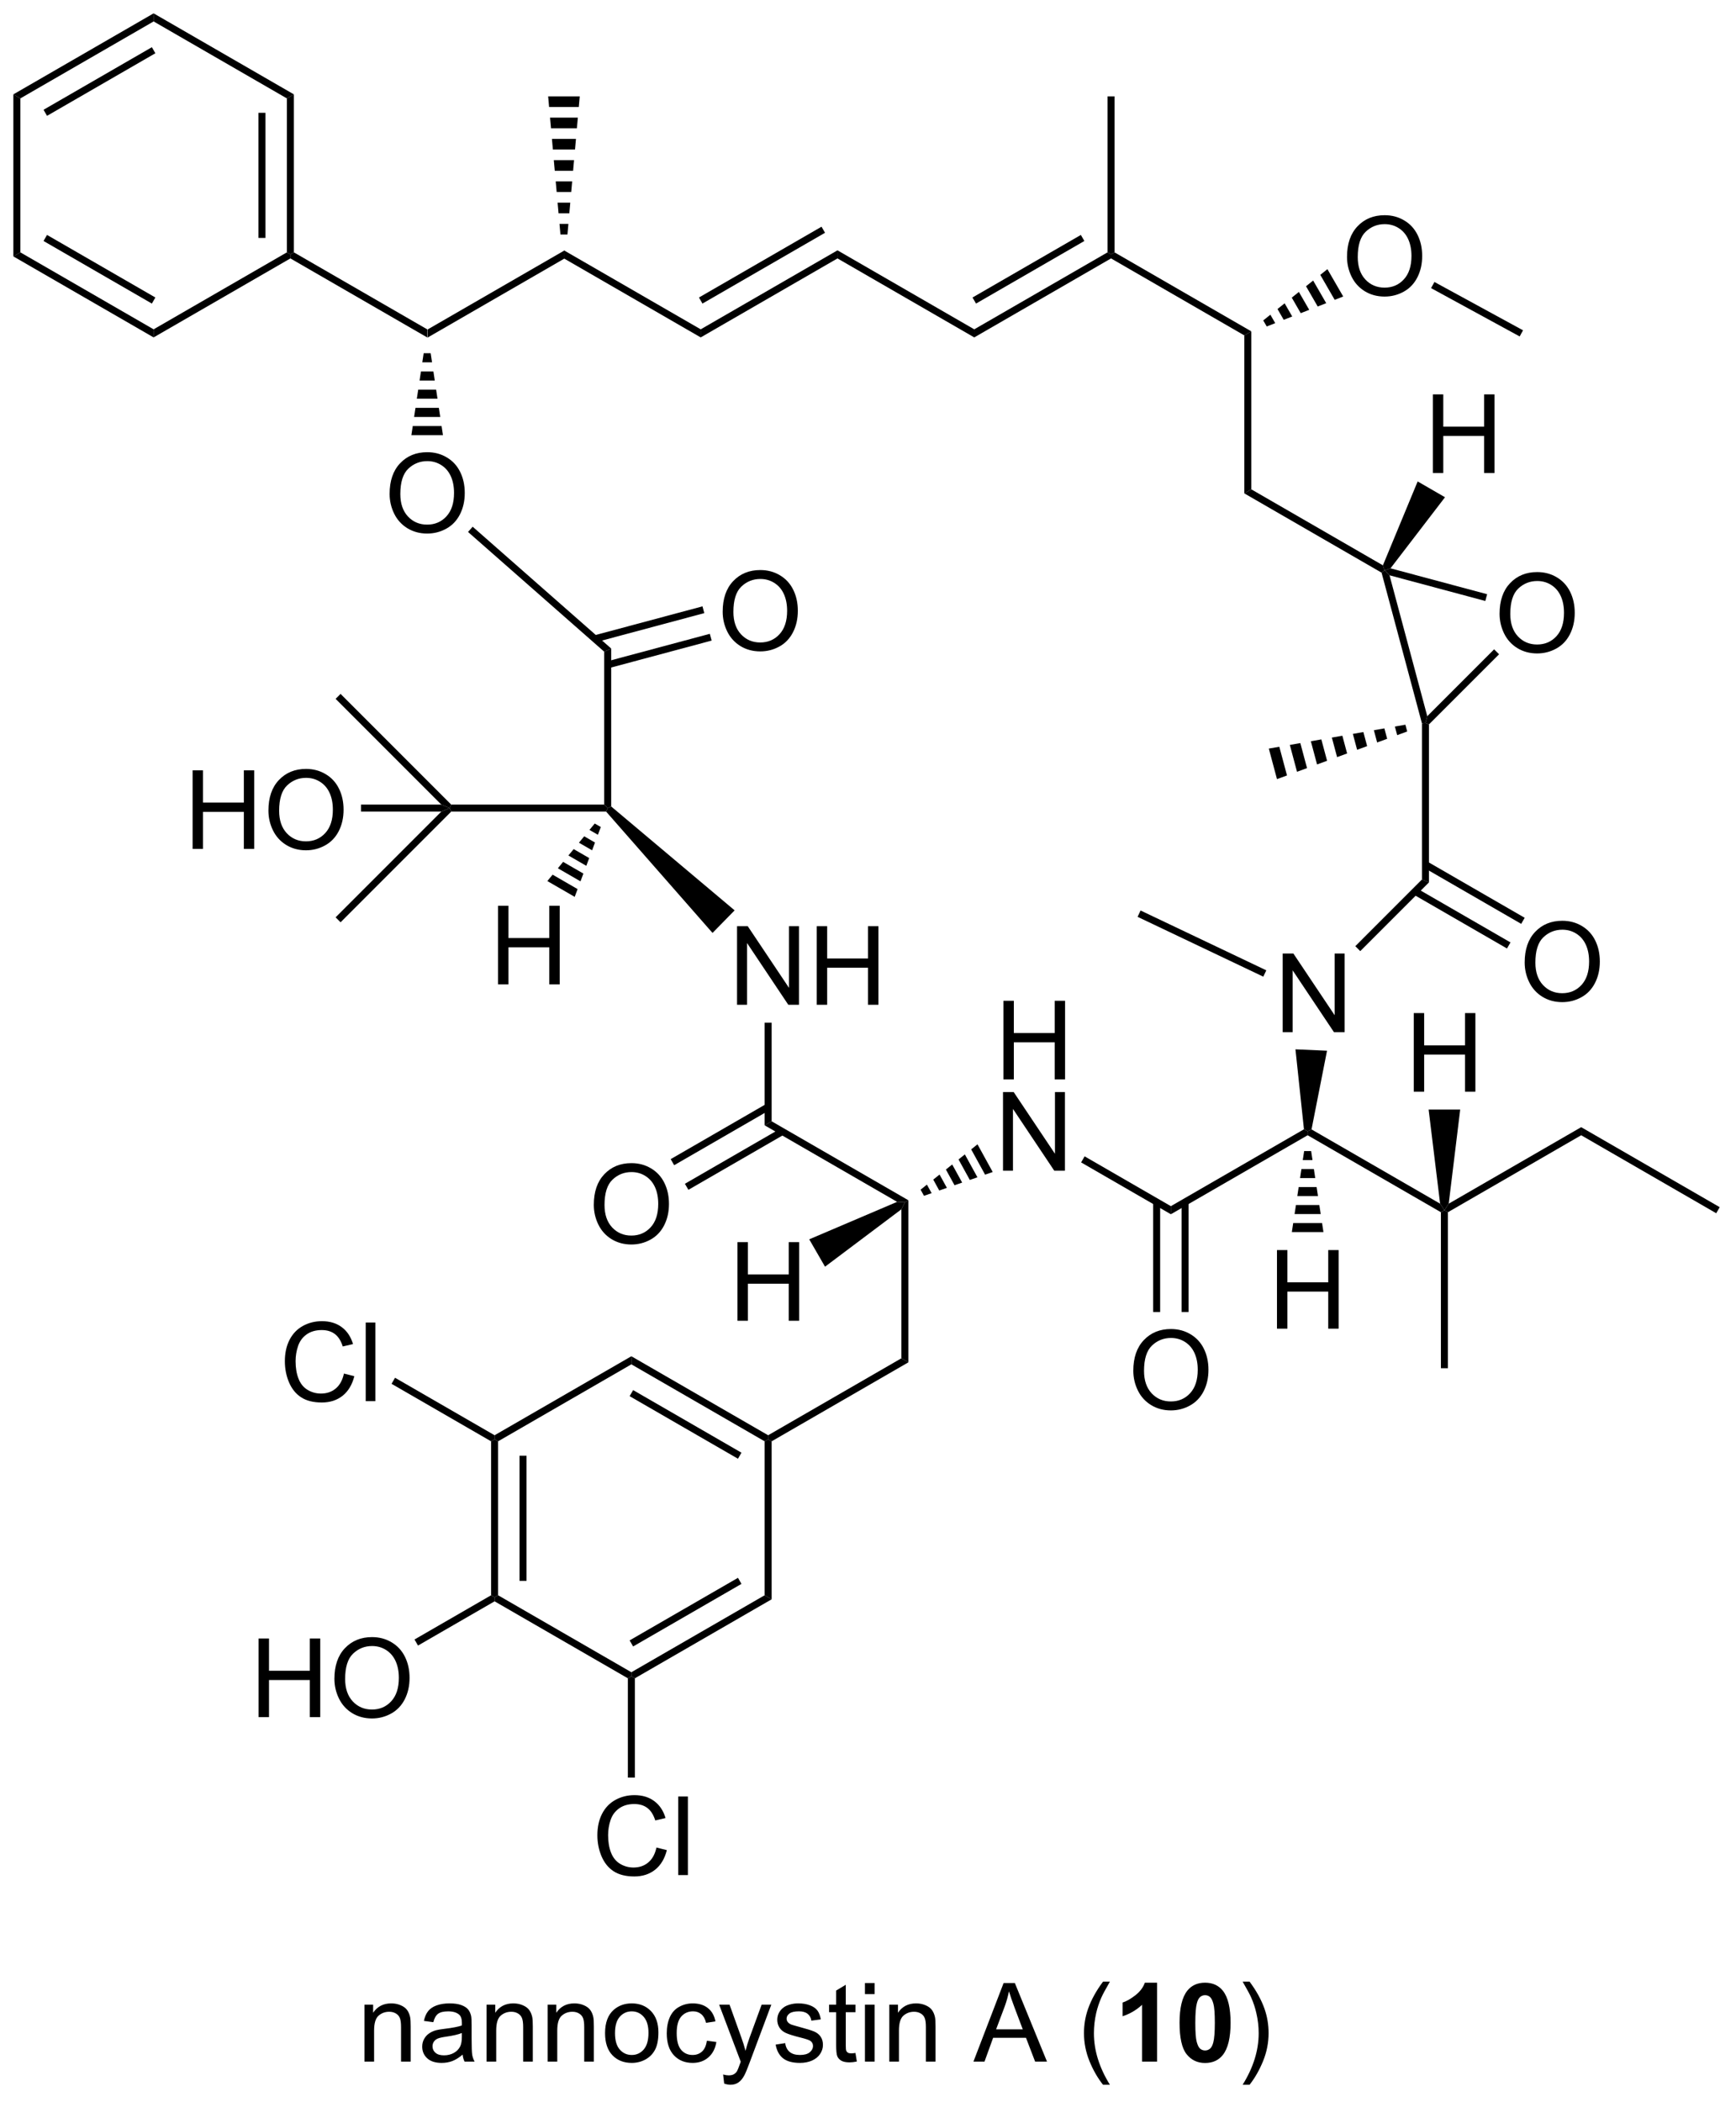 <?xml version="1.0" encoding="UTF-8"?>
<!DOCTYPE svg PUBLIC '-//W3C//DTD SVG 1.0//EN'
          'http://www.w3.org/TR/2001/REC-SVG-20010904/DTD/svg10.dtd'>
<svg stroke-dasharray="none" shape-rendering="auto" xmlns="http://www.w3.org/2000/svg" font-family="'Dialog'" text-rendering="auto" width="347" fill-opacity="1" color-interpolation="auto" color-rendering="auto" preserveAspectRatio="xMidYMid meet" font-size="12px" viewBox="0 0 347 420" fill="black" xmlns:xlink="http://www.w3.org/1999/xlink" stroke="black" image-rendering="auto" stroke-miterlimit="10" stroke-linecap="square" stroke-linejoin="miter" font-style="normal" stroke-width="1" height="420" stroke-dashoffset="0" font-weight="normal" stroke-opacity="1"
><!--Generated by the Batik Graphics2D SVG Generator--><defs id="genericDefs"
  /><g
  ><defs id="defs1"
    ><clipPath clipPathUnits="userSpaceOnUse" id="clipPath1"
      ><path d="M0.633 0.633 L130.533 0.633 L130.533 157.84 L0.633 157.84 L0.633 0.633 Z"
      /></clipPath
      ><clipPath clipPathUnits="userSpaceOnUse" id="clipPath2"
      ><path d="M17.617 15.315 L17.617 168.151 L143.906 168.151 L143.906 15.315 Z"
      /></clipPath
    ></defs
    ><g transform="scale(2.667,2.667) translate(-0.633,-0.633) matrix(1.029,0,0,1.029,-17.488,-15.12)"
    ><path d="M48.745 39.893 L48.745 39.304 L58.712 33.55 L58.712 34.139 Z" stroke="none" clip-path="url(#clipPath2)"
    /></g
    ><g transform="matrix(2.743,0,0,2.743,-48.323,-42.007)"
    ><path d="M58.712 34.139 L58.712 33.55 L68.678 39.304 L68.678 39.893 Z" stroke="none" clip-path="url(#clipPath2)"
    /></g
    ><g transform="matrix(2.743,0,0,2.743,-48.323,-42.007)"
    ><path d="M68.678 39.893 L68.678 39.304 L78.645 33.55 L78.645 34.139 ZM68.806 37.428 L77.737 32.271 L77.482 31.829 L68.551 36.986 Z" stroke="none" clip-path="url(#clipPath2)"
    /></g
    ><g transform="matrix(2.743,0,0,2.743,-48.323,-42.007)"
    ><path d="M78.645 34.139 L78.645 33.55 L88.612 39.304 L88.612 39.893 Z" stroke="none" clip-path="url(#clipPath2)"
    /></g
    ><g transform="matrix(2.743,0,0,2.743,-48.323,-42.007)"
    ><path d="M88.612 39.893 L88.612 39.304 L98.324 33.697 L98.579 33.844 L98.579 34.139 ZM88.74 37.428 L96.635 32.869 L96.38 32.428 L88.485 36.986 Z" stroke="none" clip-path="url(#clipPath2)"
    /></g
    ><g transform="matrix(2.743,0,0,2.743,-48.323,-42.007)"
    ><path d="M98.579 34.139 L98.579 33.844 L98.834 33.697 L108.801 39.452 L108.291 39.746 Z" stroke="none" clip-path="url(#clipPath2)"
    /></g
    ><g transform="matrix(2.743,0,0,2.743,-48.323,-42.007)"
    ><path d="M58.457 32.399 L58.388 31.625 L59.036 31.625 L58.967 32.399 ZM58.319 30.851 L58.25 30.076 L59.174 30.076 L59.105 30.851 ZM58.181 29.302 L58.112 28.528 L59.311 28.528 L59.242 29.302 ZM58.043 27.754 L57.974 26.98 L59.449 26.98 L59.38 27.754 ZM57.905 26.206 L57.837 25.432 L59.587 25.432 L59.518 26.206 ZM57.768 24.658 L57.699 23.884 L59.725 23.884 L59.656 24.658 ZM57.63 23.11 L57.561 22.336 L59.863 22.336 L59.794 23.11 Z" stroke="none" clip-path="url(#clipPath2)"
    /></g
    ><g transform="matrix(2.743,0,0,2.743,-48.323,-42.007)"
    ><path d="M98.834 33.697 L98.579 33.844 L98.324 33.697 L98.324 22.336 L98.834 22.336 Z" stroke="none" clip-path="url(#clipPath2)"
    /></g
    ><g transform="matrix(2.743,0,0,2.743,-48.323,-42.007)"
    ><path d="M48.745 39.304 L48.745 39.893 L38.778 34.139 L38.778 33.844 L39.033 33.697 Z" stroke="none" clip-path="url(#clipPath2)"
    /></g
    ><g transform="matrix(2.743,0,0,2.743,-48.323,-42.007)"
    ><path d="M39.033 33.697 L38.778 33.844 L38.523 33.697 L38.523 22.483 L39.033 22.189 ZM36.962 32.648 L36.962 23.532 L36.452 23.532 L36.452 32.648 Z" stroke="none" clip-path="url(#clipPath2)"
    /></g
    ><g transform="matrix(2.743,0,0,2.743,-48.323,-42.007)"
    ><path d="M39.033 22.189 L38.523 22.483 L28.811 16.876 L28.811 16.287 Z" stroke="none" clip-path="url(#clipPath2)"
    /></g
    ><g transform="matrix(2.743,0,0,2.743,-48.323,-42.007)"
    ><path d="M28.811 16.287 L28.811 16.876 L19.1 22.483 L18.59 22.189 ZM28.684 18.753 L20.789 23.311 L21.044 23.753 L28.939 19.194 Z" stroke="none" clip-path="url(#clipPath2)"
    /></g
    ><g transform="matrix(2.743,0,0,2.743,-48.323,-42.007)"
    ><path d="M18.59 22.189 L19.1 22.483 L19.1 33.697 L18.59 33.992 Z" stroke="none" clip-path="url(#clipPath2)"
    /></g
    ><g transform="matrix(2.743,0,0,2.743,-48.323,-42.007)"
    ><path d="M18.59 33.992 L19.1 33.697 L28.811 39.304 L28.811 39.893 ZM20.789 32.869 L28.684 37.428 L28.939 36.986 L21.044 32.428 Z" stroke="none" clip-path="url(#clipPath2)"
    /></g
    ><g transform="matrix(2.743,0,0,2.743,-48.323,-42.007)"
    ><path d="M28.811 39.893 L28.811 39.304 L38.523 33.697 L38.778 33.844 L38.778 34.139 Z" stroke="none" clip-path="url(#clipPath2)"
    /></g
    ><g transform="matrix(2.743,0,0,2.743,-48.323,-42.007)"
    ><path d="M108.291 39.746 L108.801 39.452 L108.801 50.96 L108.291 51.255 Z" stroke="none" clip-path="url(#clipPath2)"
    /></g
    ><g transform="matrix(2.743,0,0,2.743,-48.323,-42.007)"
    ><path d="M115.775 34.03 Q115.775 32.603 116.541 31.799 Q117.307 30.991 118.518 30.991 Q119.309 30.991 119.945 31.372 Q120.583 31.749 120.916 32.426 Q121.252 33.103 121.252 33.963 Q121.252 34.835 120.9 35.523 Q120.549 36.21 119.903 36.564 Q119.26 36.918 118.513 36.918 Q117.705 36.918 117.067 36.528 Q116.432 36.135 116.104 35.46 Q115.775 34.783 115.775 34.03 ZM116.557 34.041 Q116.557 35.077 117.112 35.674 Q117.669 36.267 118.51 36.267 Q119.364 36.267 119.916 35.666 Q120.471 35.064 120.471 33.96 Q120.471 33.26 120.234 32.739 Q119.997 32.218 119.541 31.931 Q119.088 31.642 118.52 31.642 Q117.716 31.642 117.135 32.197 Q116.557 32.749 116.557 34.041 Z" stroke="none" clip-path="url(#clipPath2)"
    /></g
    ><g transform="matrix(2.743,0,0,2.743,-48.323,-42.007)"
    ><path d="M109.67 38.655 L110.19 38.24 L110.544 38.854 L109.925 39.097 ZM110.709 37.825 L111.229 37.41 L111.783 38.369 L111.163 38.612 ZM111.749 36.995 L112.268 36.58 L113.021 37.884 L112.402 38.127 ZM112.788 36.166 L113.307 35.751 L114.259 37.399 L113.64 37.642 ZM113.827 35.336 L114.347 34.921 L115.498 36.914 L114.878 37.157 Z" stroke="none" clip-path="url(#clipPath2)"
    /></g
    ><g transform="matrix(2.743,0,0,2.743,-48.323,-42.007)"
    ><path d="M121.901 36.303 L122.145 35.855 L128.601 39.375 L128.357 39.823 Z" stroke="none" clip-path="url(#clipPath2)"
    /></g
    ><g transform="matrix(2.743,0,0,2.743,-48.323,-42.007)"
    ><path d="M108.291 51.255 L108.801 50.96 L118.39 56.496 L118.513 56.862 L118.293 57.03 Z" stroke="none" clip-path="url(#clipPath2)"
    /></g
    ><g transform="matrix(2.743,0,0,2.743,-48.323,-42.007)"
    ><path d="M126.892 60.026 Q126.892 58.599 127.658 57.795 Q128.423 56.987 129.634 56.987 Q130.426 56.987 131.061 57.367 Q131.699 57.745 132.033 58.422 Q132.369 59.099 132.369 59.959 Q132.369 60.831 132.017 61.519 Q131.666 62.206 131.02 62.56 Q130.376 62.914 129.629 62.914 Q128.822 62.914 128.184 62.524 Q127.548 62.13 127.22 61.456 Q126.892 60.779 126.892 60.026 ZM127.673 60.037 Q127.673 61.073 128.228 61.67 Q128.785 62.263 129.626 62.263 Q130.481 62.263 131.033 61.662 Q131.587 61.06 131.587 59.956 Q131.587 59.255 131.35 58.735 Q131.113 58.214 130.658 57.927 Q130.204 57.638 129.637 57.638 Q128.832 57.638 128.251 58.193 Q127.673 58.745 127.673 60.037 Z" stroke="none" clip-path="url(#clipPath2)"
    /></g
    ><g transform="matrix(2.743,0,0,2.743,-48.323,-42.007)"
    ><path d="M118.293 57.03 L118.513 56.862 L118.873 57.222 L121.623 67.485 L121.491 67.978 L121.236 68.012 Z" stroke="none" clip-path="url(#clipPath2)"
    /></g
    ><g transform="matrix(2.743,0,0,2.743,-48.323,-42.007)"
    ><path d="M121.746 68.084 L121.491 67.978 L121.623 67.485 L126.495 62.614 L126.856 62.975 Z" stroke="none" clip-path="url(#clipPath2)"
    /></g
    ><g transform="matrix(2.743,0,0,2.743,-48.323,-42.007)"
    ><path d="M125.985 58.6 L125.853 59.093 L118.873 57.222 L118.513 56.862 L118.945 56.714 Z" stroke="none" clip-path="url(#clipPath2)"
    /></g
    ><g transform="matrix(2.743,0,0,2.743,-48.323,-42.007)"
    ><path d="M122.032 49.77 L122.032 44.043 L122.79 44.043 L122.79 46.395 L125.767 46.395 L125.767 44.043 L126.525 44.043 L126.525 49.77 L125.767 49.77 L125.767 47.069 L122.79 47.069 L122.79 49.77 L122.032 49.77 Z" stroke="none" clip-path="url(#clipPath2)"
    /></g
    ><g transform="matrix(2.743,0,0,2.743,-48.323,-42.007)"
    ><path d="M118.945 56.714 L118.513 56.862 L118.39 56.496 L120.923 50.385 L122.916 51.536 Z" stroke="none" clip-path="url(#clipPath2)"
    /></g
    ><g transform="matrix(2.743,0,0,2.743,-48.323,-42.007)"
    ><path d="M121.236 68.012 L121.491 67.978 L121.746 68.084 L121.746 79.593 L121.236 79.381 Z" stroke="none" clip-path="url(#clipPath2)"
    /></g
    ><g transform="matrix(2.743,0,0,2.743,-48.323,-42.007)"
    ><path d="M111.088 90.5 L111.088 84.773 L111.866 84.773 L114.874 89.268 L114.874 84.773 L115.601 84.773 L115.601 90.5 L114.822 90.5 L111.814 86 L111.814 90.5 L111.088 90.5 Z" stroke="none" clip-path="url(#clipPath2)"
    /></g
    ><g transform="matrix(2.743,0,0,2.743,-48.323,-42.007)"
    ><path d="M121.236 79.381 L121.746 79.593 L116.74 84.599 L116.38 84.238 Z" stroke="none" clip-path="url(#clipPath2)"
    /></g
    ><g transform="matrix(2.743,0,0,2.743,-48.323,-42.007)"
    ><path d="M109.893 85.998 L109.674 86.459 L100.513 82.101 L100.732 81.64 Z" stroke="none" clip-path="url(#clipPath2)"
    /></g
    ><g transform="matrix(2.743,0,0,2.743,-48.323,-42.007)"
    ><path d="M128.721 85.427 Q128.721 84 129.487 83.195 Q130.252 82.388 131.463 82.388 Q132.255 82.388 132.89 82.768 Q133.528 83.146 133.862 83.823 Q134.198 84.5 134.198 85.359 Q134.198 86.232 133.846 86.919 Q133.494 87.607 132.849 87.961 Q132.205 88.315 131.458 88.315 Q130.651 88.315 130.013 87.925 Q129.377 87.531 129.049 86.857 Q128.721 86.18 128.721 85.427 ZM129.502 85.438 Q129.502 86.474 130.057 87.07 Q130.614 87.664 131.455 87.664 Q132.31 87.664 132.862 87.063 Q133.416 86.461 133.416 85.357 Q133.416 84.656 133.179 84.136 Q132.942 83.615 132.487 83.328 Q132.034 83.039 131.466 83.039 Q130.661 83.039 130.08 83.594 Q129.502 84.146 129.502 85.438 Z" stroke="none" clip-path="url(#clipPath2)"
    /></g
    ><g transform="matrix(2.743,0,0,2.743,-48.323,-42.007)"
    ><path d="M120.605 80.466 L127.432 84.407 L127.687 83.965 L120.861 80.024 ZM121.364 78.512 L128.468 82.613 L128.723 82.171 L121.619 78.07 Z" stroke="none" clip-path="url(#clipPath2)"
    /></g
    ><g transform="matrix(2.743,0,0,2.743,-48.323,-42.007)"
    ><path d="M120.161 68.599 L119.431 68.866 L119.263 68.24 L120.029 68.106 ZM118.701 69.133 L117.971 69.4 L117.732 68.507 L118.498 68.374 ZM117.241 69.666 L116.511 69.933 L116.201 68.775 L116.967 68.641 ZM115.782 70.2 L115.052 70.467 L114.67 69.043 L115.436 68.909 ZM114.322 70.734 L113.592 71.001 L113.139 69.31 L113.904 69.176 ZM112.862 71.268 L112.132 71.535 L111.608 69.578 L112.373 69.444 ZM111.402 71.802 L110.672 72.069 L110.077 69.845 L110.842 69.712 Z" stroke="none" clip-path="url(#clipPath2)"
    /></g
    ><g transform="matrix(2.743,0,0,2.743,-48.323,-42.007)"
    ><path d="M113.189 97.586 L112.906 97.718 L112.637 97.578 L112.018 91.753 L114.318 91.855 Z" stroke="none" clip-path="url(#clipPath2)"
    /></g
    ><g transform="matrix(2.743,0,0,2.743,-48.323,-42.007)"
    ><path d="M112.906 98.012 L112.906 97.718 L113.189 97.586 L122.559 102.996 L122.873 103.472 L122.617 103.619 Z" stroke="none" clip-path="url(#clipPath2)"
    /></g
    ><g transform="matrix(2.743,0,0,2.743,-48.323,-42.007)"
    ><path d="M123.128 103.619 L122.873 103.472 L123.186 102.996 L132.839 97.423 L132.839 98.012 Z" stroke="none" clip-path="url(#clipPath2)"
    /></g
    ><g transform="matrix(2.743,0,0,2.743,-48.323,-42.007)"
    ><path d="M132.839 98.012 L132.839 97.423 L142.934 103.251 L142.679 103.693 Z" stroke="none" clip-path="url(#clipPath2)"
    /></g
    ><g transform="matrix(2.743,0,0,2.743,-48.323,-42.007)"
    ><path d="M120.638 94.838 L120.638 89.112 L121.396 89.112 L121.396 91.463 L124.373 91.463 L124.373 89.112 L125.13 89.112 L125.13 94.838 L124.373 94.838 L124.373 92.138 L121.396 92.138 L121.396 94.838 L120.638 94.838 Z" stroke="none" clip-path="url(#clipPath2)"
    /></g
    ><g transform="matrix(2.743,0,0,2.743,-48.323,-42.007)"
    ><path d="M123.186 102.996 L122.873 103.472 L122.559 102.996 L121.722 96.142 L124.023 96.142 Z" stroke="none" clip-path="url(#clipPath2)"
    /></g
    ><g transform="matrix(2.743,0,0,2.743,-48.323,-42.007)"
    ><path d="M122.617 103.619 L122.873 103.472 L123.128 103.619 L123.128 114.981 L122.617 114.981 Z" stroke="none" clip-path="url(#clipPath2)"
    /></g
    ><g transform="matrix(2.743,0,0,2.743,-48.323,-42.007)"
    ><path d="M110.671 112.101 L110.671 106.375 L111.429 106.375 L111.429 108.726 L114.406 108.726 L114.406 106.375 L115.163 106.375 L115.163 112.101 L114.406 112.101 L114.406 109.401 L111.429 109.401 L111.429 112.101 L110.671 112.101 Z" stroke="none" clip-path="url(#clipPath2)"
    /></g
    ><g transform="matrix(2.743,0,0,2.743,-48.323,-42.007)"
    ><path d="M113.161 99.163 L113.26 99.819 L112.551 99.819 L112.651 99.163 ZM113.36 100.474 L113.459 101.13 L112.352 101.13 L112.452 100.474 ZM113.559 101.785 L113.659 102.441 L112.153 102.441 L112.252 101.785 ZM113.758 103.096 L113.858 103.752 L111.954 103.752 L112.053 103.096 ZM113.957 104.407 L114.057 105.063 L111.755 105.063 L111.854 104.407 Z" stroke="none" clip-path="url(#clipPath2)"
    /></g
    ><g transform="matrix(2.743,0,0,2.743,-48.323,-42.007)"
    ><path d="M112.637 97.578 L112.906 97.718 L112.906 98.012 L102.939 103.766 L102.939 103.177 Z" stroke="none" clip-path="url(#clipPath2)"
    /></g
    ><g transform="matrix(2.743,0,0,2.743,-48.323,-42.007)"
    ><path d="M90.738 93.942 L90.738 88.216 L91.496 88.216 L91.496 90.567 L94.472 90.567 L94.472 88.216 L95.23 88.216 L95.23 93.942 L94.472 93.942 L94.472 91.242 L91.496 91.242 L91.496 93.942 L90.738 93.942 Z" stroke="none" clip-path="url(#clipPath2)"
    /></g
    ><g transform="matrix(2.743,0,0,2.743,-48.323,-42.007)"
    ><path d="M90.707 100.593 L90.707 94.866 L91.485 94.866 L94.493 99.361 L94.493 94.866 L95.22 94.866 L95.22 100.593 L94.441 100.593 L91.433 96.093 L91.433 100.593 L90.707 100.593 Z" stroke="none" clip-path="url(#clipPath2)"
    /></g
    ><g transform="matrix(2.743,0,0,2.743,-48.323,-42.007)"
    ><path d="M102.939 103.177 L102.939 103.766 L96.398 99.99 L96.654 99.548 Z" stroke="none" clip-path="url(#clipPath2)"
    /></g
    ><g transform="matrix(2.743,0,0,2.743,-48.323,-42.007)"
    ><path d="M100.202 115.166 Q100.202 113.739 100.968 112.935 Q101.733 112.127 102.944 112.127 Q103.736 112.127 104.371 112.508 Q105.009 112.885 105.343 113.562 Q105.678 114.239 105.678 115.099 Q105.678 115.971 105.327 116.659 Q104.975 117.346 104.329 117.7 Q103.686 118.055 102.939 118.055 Q102.132 118.055 101.494 117.664 Q100.858 117.271 100.53 116.596 Q100.202 115.919 100.202 115.166 ZM100.983 115.177 Q100.983 116.213 101.538 116.81 Q102.095 117.403 102.936 117.403 Q103.79 117.403 104.343 116.802 Q104.897 116.2 104.897 115.096 Q104.897 114.396 104.66 113.875 Q104.423 113.354 103.968 113.067 Q103.514 112.778 102.947 112.778 Q102.142 112.778 101.561 113.333 Q100.983 113.885 100.983 115.177 Z" stroke="none" clip-path="url(#clipPath2)"
    /></g
    ><g transform="matrix(2.743,0,0,2.743,-48.323,-42.007)"
    ><path d="M101.648 102.874 L101.648 110.887 L102.158 110.887 L102.158 102.874 ZM103.72 102.874 L103.72 110.887 L104.23 110.887 L104.23 102.874 Z" stroke="none" clip-path="url(#clipPath2)"
    /></g
    ><g transform="matrix(2.743,0,0,2.743,-48.323,-42.007)"
    ><path d="M84.702 101.976 L85.163 101.609 L85.505 102.231 L84.948 102.423 ZM85.624 101.242 L86.084 100.875 L86.618 101.845 L86.061 102.038 ZM86.545 100.508 L87.005 100.141 L87.731 101.46 L87.174 101.653 ZM87.466 99.774 L87.927 99.407 L88.844 101.075 L88.288 101.267 ZM88.387 99.04 L88.848 98.673 L89.957 100.69 L89.401 100.882 Z" stroke="none" clip-path="url(#clipPath2)"
    /></g
    ><g transform="matrix(2.743,0,0,2.743,-48.323,-42.007)"
    ><path d="M83.303 103.405 L83.559 102.896 L83.814 102.749 L83.814 114.552 L83.303 114.258 Z" stroke="none" clip-path="url(#clipPath2)"
    /></g
    ><g transform="matrix(2.743,0,0,2.743,-48.323,-42.007)"
    ><path d="M83.303 114.258 L83.814 114.552 L73.847 120.307 L73.592 120.159 L73.592 119.865 Z" stroke="none" clip-path="url(#clipPath2)"
    /></g
    ><g transform="matrix(2.743,0,0,2.743,-48.323,-42.007)"
    ><path d="M73.592 119.865 L73.592 120.159 L73.337 120.307 L63.625 114.7 L63.625 114.111 ZM71.648 121.135 L63.753 116.576 L63.498 117.018 L71.393 121.576 Z" stroke="none" clip-path="url(#clipPath2)"
    /></g
    ><g transform="matrix(2.743,0,0,2.743,-48.323,-42.007)"
    ><path d="M63.625 114.111 L63.625 114.7 L53.913 120.307 L53.658 120.159 L53.658 119.865 Z" stroke="none" clip-path="url(#clipPath2)"
    /></g
    ><g transform="matrix(2.743,0,0,2.743,-48.323,-42.007)"
    ><path d="M53.403 120.307 L53.658 120.159 L53.913 120.307 L53.913 131.521 L53.658 131.668 L53.403 131.521 ZM55.475 121.355 L55.475 130.472 L55.985 130.472 L55.985 121.355 Z" stroke="none" clip-path="url(#clipPath2)"
    /></g
    ><g transform="matrix(2.743,0,0,2.743,-48.323,-42.007)"
    ><path d="M53.658 131.963 L53.658 131.668 L53.913 131.521 L63.625 137.128 L63.625 137.422 L63.37 137.57 Z" stroke="none" clip-path="url(#clipPath2)"
    /></g
    ><g transform="matrix(2.743,0,0,2.743,-48.323,-42.007)"
    ><path d="M63.88 137.57 L63.625 137.422 L63.625 137.128 L73.337 131.521 L73.847 131.815 ZM63.753 135.251 L71.648 130.693 L71.393 130.251 L63.498 134.809 Z" stroke="none" clip-path="url(#clipPath2)"
    /></g
    ><g transform="matrix(2.743,0,0,2.743,-48.323,-42.007)"
    ><path d="M73.847 131.815 L73.337 131.521 L73.337 120.307 L73.592 120.159 L73.847 120.307 Z" stroke="none" clip-path="url(#clipPath2)"
    /></g
    ><g transform="matrix(2.743,0,0,2.743,-48.323,-42.007)"
    ><path d="M42.68 115.372 L43.438 115.562 Q43.201 116.497 42.581 116.99 Q41.961 117.479 41.068 117.479 Q40.141 117.479 39.56 117.101 Q38.982 116.724 38.677 116.01 Q38.375 115.294 38.375 114.474 Q38.375 113.578 38.716 112.914 Q39.06 112.247 39.69 111.901 Q40.32 111.555 41.078 111.555 Q41.938 111.555 42.523 111.992 Q43.109 112.43 43.341 113.224 L42.594 113.398 Q42.396 112.773 42.016 112.49 Q41.638 112.203 41.062 112.203 Q40.404 112.203 39.958 112.521 Q39.516 112.836 39.336 113.37 Q39.156 113.903 39.156 114.469 Q39.156 115.2 39.37 115.745 Q39.583 116.289 40.031 116.56 Q40.482 116.828 41.005 116.828 Q41.641 116.828 42.081 116.461 Q42.523 116.094 42.68 115.372 ZM44.267 117.38 L44.267 111.653 L44.97 111.653 L44.97 117.38 L44.267 117.38 Z" stroke="none" clip-path="url(#clipPath2)"
    /></g
    ><g transform="matrix(2.743,0,0,2.743,-48.323,-42.007)"
    ><path d="M53.658 119.865 L53.658 120.159 L53.403 120.307 L46.149 116.118 L46.404 115.677 Z" stroke="none" clip-path="url(#clipPath2)"
    /></g
    ><g transform="matrix(2.743,0,0,2.743,-48.323,-42.007)"
    ><path d="M65.453 149.898 L66.211 150.088 Q65.974 151.023 65.354 151.515 Q64.734 152.005 63.841 152.005 Q62.914 152.005 62.333 151.627 Q61.755 151.25 61.451 150.536 Q61.148 149.82 61.148 149 Q61.148 148.104 61.49 147.44 Q61.833 146.773 62.464 146.427 Q63.094 146.081 63.852 146.081 Q64.711 146.081 65.297 146.518 Q65.883 146.956 66.115 147.75 L65.367 147.924 Q65.169 147.299 64.789 147.015 Q64.412 146.729 63.836 146.729 Q63.177 146.729 62.732 147.047 Q62.289 147.362 62.109 147.896 Q61.93 148.429 61.93 148.995 Q61.93 149.726 62.143 150.271 Q62.357 150.815 62.805 151.086 Q63.255 151.354 63.779 151.354 Q64.414 151.354 64.854 150.987 Q65.297 150.62 65.453 149.898 ZM67.04 151.906 L67.04 146.179 L67.744 146.179 L67.744 151.906 L67.04 151.906 Z" stroke="none" clip-path="url(#clipPath2)"
    /></g
    ><g transform="matrix(2.743,0,0,2.743,-48.323,-42.007)"
    ><path d="M63.37 137.57 L63.625 137.422 L63.88 137.57 L63.88 144.803 L63.37 144.803 Z" stroke="none" clip-path="url(#clipPath2)"
    /></g
    ><g transform="matrix(2.743,0,0,2.743,-48.323,-42.007)"
    ><path d="M83.814 102.749 L83.559 102.896 L82.991 102.863 L73.337 97.289 L73.847 96.995 Z" stroke="none" clip-path="url(#clipPath2)"
    /></g
    ><g transform="matrix(2.743,0,0,2.743,-48.323,-42.007)"
    ><path d="M71.358 111.526 L71.358 105.799 L72.115 105.799 L72.115 108.151 L75.092 108.151 L75.092 105.799 L75.85 105.799 L75.85 111.526 L75.092 111.526 L75.092 108.825 L72.115 108.825 L72.115 111.526 L71.358 111.526 Z" stroke="none" clip-path="url(#clipPath2)"
    /></g
    ><g transform="matrix(2.743,0,0,2.743,-48.323,-42.007)"
    ><path d="M82.991 102.863 L83.559 102.896 L83.303 103.405 L77.737 107.587 L76.586 105.593 Z" stroke="none" clip-path="url(#clipPath2)"
    /></g
    ><g transform="matrix(2.743,0,0,2.743,-48.323,-42.007)"
    ><path d="M71.326 88.508 L71.326 82.782 L72.105 82.782 L75.113 87.277 L75.113 82.782 L75.839 82.782 L75.839 88.508 L75.061 88.508 L72.053 84.008 L72.053 88.508 L71.326 88.508 ZM77.135 88.508 L77.135 82.782 L77.893 82.782 L77.893 85.133 L80.869 85.133 L80.869 82.782 L81.627 82.782 L81.627 88.508 L80.869 88.508 L80.869 85.808 L77.893 85.808 L77.893 88.508 L77.135 88.508 Z" stroke="none" clip-path="url(#clipPath2)"
    /></g
    ><g transform="matrix(2.743,0,0,2.743,-48.323,-42.007)"
    ><path d="M73.847 96.995 L73.337 97.289 L73.337 89.812 L73.847 89.812 Z" stroke="none" clip-path="url(#clipPath2)"
    /></g
    ><g transform="matrix(2.743,0,0,2.743,-48.323,-42.007)"
    ><path d="M60.888 103.082 Q60.888 101.655 61.654 100.851 Q62.419 100.043 63.63 100.043 Q64.422 100.043 65.057 100.424 Q65.695 100.801 66.029 101.478 Q66.365 102.155 66.365 103.015 Q66.365 103.887 66.013 104.575 Q65.662 105.262 65.016 105.616 Q64.373 105.97 63.625 105.97 Q62.818 105.97 62.18 105.58 Q61.544 105.186 61.216 104.512 Q60.888 103.835 60.888 103.082 ZM61.669 103.093 Q61.669 104.129 62.224 104.726 Q62.781 105.319 63.623 105.319 Q64.477 105.319 65.029 104.718 Q65.583 104.116 65.583 103.012 Q65.583 102.311 65.347 101.791 Q65.109 101.27 64.654 100.983 Q64.201 100.694 63.633 100.694 Q62.828 100.694 62.248 101.249 Q61.669 101.801 61.669 103.093 Z" stroke="none" clip-path="url(#clipPath2)"
    /></g
    ><g transform="matrix(2.743,0,0,2.743,-48.323,-42.007)"
    ><path d="M73.464 95.725 L66.49 99.752 L66.745 100.194 L73.719 96.167 ZM74.5 97.519 L67.526 101.546 L67.781 101.987 L74.755 97.961 Z" stroke="none" clip-path="url(#clipPath2)"
    /></g
    ><g transform="matrix(2.743,0,0,2.743,-48.323,-42.007)"
    ><path d="M46.008 51.293 Q46.008 49.866 46.773 49.062 Q47.539 48.254 48.75 48.254 Q49.542 48.254 50.177 48.635 Q50.815 49.012 51.148 49.689 Q51.484 50.366 51.484 51.226 Q51.484 52.098 51.133 52.785 Q50.781 53.473 50.136 53.827 Q49.492 54.181 48.745 54.181 Q47.938 54.181 47.3 53.791 Q46.664 53.398 46.336 52.723 Q46.008 52.046 46.008 51.293 ZM46.789 51.304 Q46.789 52.34 47.344 52.937 Q47.901 53.53 48.742 53.53 Q49.596 53.53 50.148 52.929 Q50.703 52.327 50.703 51.223 Q50.703 50.523 50.466 50.002 Q50.229 49.481 49.773 49.194 Q49.32 48.905 48.753 48.905 Q47.948 48.905 47.367 49.46 Q46.789 50.012 46.789 51.304 Z" stroke="none" clip-path="url(#clipPath2)"
    /></g
    ><g transform="matrix(2.743,0,0,2.743,-48.323,-42.007)"
    ><path d="M49 41.044 L49.1 41.708 L48.39 41.708 L48.49 41.044 ZM49.199 42.371 L49.299 43.034 L48.191 43.034 L48.291 42.371 ZM49.398 43.698 L49.498 44.361 L47.992 44.361 L48.092 43.698 ZM49.597 45.024 L49.697 45.688 L47.793 45.688 L47.893 45.024 ZM49.796 46.351 L49.896 47.014 L47.594 47.014 L47.694 46.351 Z" stroke="none" clip-path="url(#clipPath2)"
    /></g
    ><g transform="matrix(2.743,0,0,2.743,-48.323,-42.007)"
    ><path d="M61.785 74.435 L61.9 74.18 L62.155 74.062 L71.15 81.63 L69.539 83.274 Z" stroke="none" clip-path="url(#clipPath2)"
    /></g
    ><g transform="matrix(2.743,0,0,2.743,-48.323,-42.007)"
    ><path d="M53.911 87.021 L53.911 81.295 L54.669 81.295 L54.669 83.646 L57.645 83.646 L57.645 81.295 L58.403 81.295 L58.403 87.021 L57.645 87.021 L57.645 84.321 L54.669 84.321 L54.669 87.021 L53.911 87.021 Z" stroke="none" clip-path="url(#clipPath2)"
    /></g
    ><g transform="matrix(2.743,0,0,2.743,-48.323,-42.007)"
    ><path d="M61.398 75.559 L61.186 76.124 L60.572 75.77 L60.956 75.304 ZM60.975 76.689 L60.764 77.255 L59.804 76.701 L60.188 76.235 ZM60.552 77.82 L60.341 78.385 L59.037 77.632 L59.421 77.167 ZM60.129 78.95 L59.918 79.516 L58.269 78.564 L58.653 78.098 ZM59.706 80.081 L59.495 80.646 L57.502 79.495 L57.886 79.029 Z" stroke="none" clip-path="url(#clipPath2)"
    /></g
    ><g transform="matrix(2.743,0,0,2.743,-48.323,-42.007)"
    ><path d="M62.155 74.062 L61.9 74.18 L61.645 73.924 L61.645 62.786 L62.155 62.556 Z" stroke="none" clip-path="url(#clipPath2)"
    /></g
    ><g transform="matrix(2.743,0,0,2.743,-48.323,-42.007)"
    ><path d="M70.279 59.878 Q70.279 58.451 71.045 57.646 Q71.811 56.839 73.021 56.839 Q73.813 56.839 74.448 57.219 Q75.087 57.597 75.42 58.274 Q75.756 58.951 75.756 59.81 Q75.756 60.683 75.404 61.37 Q75.053 62.058 74.407 62.412 Q73.764 62.766 73.016 62.766 Q72.209 62.766 71.571 62.376 Q70.936 61.982 70.607 61.308 Q70.279 60.631 70.279 59.878 ZM71.061 59.889 Q71.061 60.925 71.615 61.521 Q72.172 62.115 73.014 62.115 Q73.868 62.115 74.42 61.514 Q74.975 60.912 74.975 59.808 Q74.975 59.107 74.737 58.587 Q74.501 58.066 74.045 57.779 Q73.592 57.49 73.024 57.49 Q72.219 57.49 71.639 58.045 Q71.061 58.597 71.061 59.889 Z" stroke="none" clip-path="url(#clipPath2)"
    /></g
    ><g transform="matrix(2.743,0,0,2.743,-48.323,-42.007)"
    ><path d="M61.966 63.99 L69.475 61.977 L69.343 61.485 L61.834 63.497 ZM61.031 62.096 L68.939 59.977 L68.807 59.484 L60.899 61.603 Z" stroke="none" clip-path="url(#clipPath2)"
    /></g
    ><g transform="matrix(2.743,0,0,2.743,-48.323,-42.007)"
    ><path d="M51.723 54.065 L52.06 53.682 L62.155 62.556 L61.645 62.786 Z" stroke="none" clip-path="url(#clipPath2)"
    /></g
    ><g transform="matrix(2.743,0,0,2.743,-48.323,-42.007)"
    ><path d="M61.645 73.924 L61.9 74.18 L61.785 74.435 L50.497 74.435 L50.391 74.18 L50.497 73.924 Z" stroke="none" clip-path="url(#clipPath2)"
    /></g
    ><g transform="matrix(2.743,0,0,2.743,-48.323,-42.007)"
    ><path d="M50.497 73.924 L50.391 74.18 L49.775 73.924 L42.073 66.222 L42.434 65.861 Z" stroke="none" clip-path="url(#clipPath2)"
    /></g
    ><g transform="matrix(2.743,0,0,2.743,-48.323,-42.007)"
    ><path d="M49.775 74.435 L50.391 74.18 L50.497 74.435 L42.434 82.498 L42.073 82.137 Z" stroke="none" clip-path="url(#clipPath2)"
    /></g
    ><g transform="matrix(2.743,0,0,2.743,-48.323,-42.007)"
    ><path d="M31.652 77.154 L31.652 71.428 L32.41 71.428 L32.41 73.779 L35.386 73.779 L35.386 71.428 L36.144 71.428 L36.144 77.154 L35.386 77.154 L35.386 74.454 L32.41 74.454 L32.41 77.154 L31.652 77.154 ZM37.177 74.365 Q37.177 72.938 37.942 72.134 Q38.708 71.326 39.919 71.326 Q40.71 71.326 41.346 71.707 Q41.984 72.084 42.317 72.761 Q42.653 73.438 42.653 74.298 Q42.653 75.17 42.302 75.858 Q41.95 76.545 41.304 76.899 Q40.661 77.254 39.913 77.254 Q39.106 77.254 38.468 76.863 Q37.833 76.47 37.505 75.795 Q37.177 75.118 37.177 74.365 ZM37.958 74.376 Q37.958 75.412 38.513 76.009 Q39.07 76.602 39.911 76.602 Q40.765 76.602 41.317 76.001 Q41.872 75.399 41.872 74.295 Q41.872 73.595 41.635 73.074 Q41.398 72.553 40.942 72.266 Q40.489 71.977 39.921 71.977 Q39.117 71.977 38.536 72.532 Q37.958 73.084 37.958 74.376 Z" stroke="none" clip-path="url(#clipPath2)"
    /></g
    ><g transform="matrix(2.743,0,0,2.743,-48.323,-42.007)"
    ><path d="M49.775 73.924 L50.391 74.18 L49.775 74.435 L43.922 74.435 L43.922 73.924 Z" stroke="none" clip-path="url(#clipPath2)"
    /></g
    ><g transform="matrix(2.743,0,0,2.743,-48.323,-42.007)"
    ><path d="M36.461 140.397 L36.461 134.671 L37.219 134.671 L37.219 137.022 L40.195 137.022 L40.195 134.671 L40.953 134.671 L40.953 140.397 L40.195 140.397 L40.195 137.697 L37.219 137.697 L37.219 140.397 L36.461 140.397 ZM41.986 137.608 Q41.986 136.181 42.751 135.377 Q43.517 134.569 44.728 134.569 Q45.52 134.569 46.155 134.95 Q46.793 135.327 47.126 136.004 Q47.462 136.681 47.462 137.541 Q47.462 138.413 47.111 139.101 Q46.759 139.788 46.113 140.142 Q45.47 140.496 44.723 140.496 Q43.916 140.496 43.277 140.106 Q42.642 139.713 42.314 139.038 Q41.986 138.361 41.986 137.608 ZM42.767 137.619 Q42.767 138.655 43.322 139.252 Q43.879 139.845 44.72 139.845 Q45.574 139.845 46.126 139.244 Q46.681 138.642 46.681 137.538 Q46.681 136.838 46.444 136.317 Q46.207 135.796 45.751 135.509 Q45.298 135.22 44.731 135.22 Q43.926 135.22 43.345 135.775 Q42.767 136.327 42.767 137.619 Z" stroke="none" clip-path="url(#clipPath2)"
    /></g
    ><g transform="matrix(2.743,0,0,2.743,-48.323,-42.007)"
    ><path d="M53.403 131.521 L53.658 131.668 L53.658 131.963 L48.077 135.185 L47.822 134.743 Z" stroke="none" clip-path="url(#clipPath2)"
    /></g
    ><g transform="matrix(2.743,0,0,2.743,-48.323,-42.007)"
    ><path d="M44.174 165.494 L44.174 161.345 L44.807 161.345 L44.807 161.934 Q45.263 161.251 46.128 161.251 Q46.503 161.251 46.815 161.387 Q47.13 161.52 47.286 161.738 Q47.443 161.957 47.505 162.259 Q47.544 162.455 47.544 162.942 L47.544 165.494 L46.841 165.494 L46.841 162.97 Q46.841 162.541 46.758 162.327 Q46.677 162.113 46.469 161.988 Q46.26 161.861 45.979 161.861 Q45.529 161.861 45.203 162.147 Q44.878 162.431 44.878 163.228 L44.878 165.494 L44.174 165.494 ZM51.329 164.981 Q50.939 165.314 50.577 165.452 Q50.217 165.587 49.803 165.587 Q49.118 165.587 48.751 165.254 Q48.384 164.918 48.384 164.4 Q48.384 164.095 48.522 163.843 Q48.663 163.59 48.887 163.439 Q49.111 163.285 49.392 163.207 Q49.6 163.153 50.017 163.103 Q50.868 163.001 51.272 162.861 Q51.275 162.715 51.275 162.676 Q51.275 162.246 51.077 162.072 Q50.806 161.832 50.275 161.832 Q49.78 161.832 49.543 162.007 Q49.306 162.181 49.194 162.621 L48.507 162.528 Q48.6 162.087 48.814 161.817 Q49.03 161.543 49.436 161.397 Q49.842 161.251 50.376 161.251 Q50.907 161.251 51.238 161.376 Q51.572 161.501 51.728 161.692 Q51.884 161.879 51.947 162.168 Q51.983 162.348 51.983 162.817 L51.983 163.754 Q51.983 164.736 52.027 164.996 Q52.072 165.254 52.204 165.494 L51.47 165.494 Q51.361 165.275 51.329 164.981 ZM51.272 163.41 Q50.889 163.567 50.124 163.676 Q49.689 163.738 49.509 163.817 Q49.329 163.895 49.23 164.046 Q49.134 164.197 49.134 164.379 Q49.134 164.66 49.348 164.848 Q49.561 165.035 49.97 165.035 Q50.376 165.035 50.691 164.858 Q51.009 164.681 51.157 164.371 Q51.272 164.134 51.272 163.668 L51.272 163.41 ZM53.073 165.494 L53.073 161.345 L53.706 161.345 L53.706 161.934 Q54.161 161.251 55.026 161.251 Q55.401 161.251 55.714 161.387 Q56.029 161.52 56.185 161.738 Q56.341 161.957 56.404 162.259 Q56.443 162.455 56.443 162.942 L56.443 165.494 L55.74 165.494 L55.74 162.97 Q55.74 162.541 55.656 162.327 Q55.575 162.113 55.367 161.988 Q55.159 161.861 54.878 161.861 Q54.427 161.861 54.102 162.147 Q53.776 162.431 53.776 163.228 L53.776 165.494 L53.073 165.494 ZM57.522 165.494 L57.522 161.345 L58.155 161.345 L58.155 161.934 Q58.611 161.251 59.475 161.251 Q59.85 161.251 60.163 161.387 Q60.478 161.52 60.634 161.738 Q60.79 161.957 60.853 162.259 Q60.892 162.455 60.892 162.942 L60.892 165.494 L60.189 165.494 L60.189 162.97 Q60.189 162.541 60.105 162.327 Q60.025 162.113 59.816 161.988 Q59.608 161.861 59.327 161.861 Q58.876 161.861 58.551 162.147 Q58.225 162.431 58.225 163.228 L58.225 165.494 L57.522 165.494 ZM61.708 163.418 Q61.708 162.267 62.349 161.712 Q62.885 161.251 63.654 161.251 Q64.51 161.251 65.052 161.811 Q65.596 162.371 65.596 163.361 Q65.596 164.16 65.354 164.621 Q65.115 165.08 64.656 165.335 Q64.198 165.587 63.654 165.587 Q62.784 165.587 62.245 165.03 Q61.708 164.47 61.708 163.418 ZM62.432 163.418 Q62.432 164.215 62.779 164.613 Q63.128 165.009 63.654 165.009 Q64.177 165.009 64.523 164.611 Q64.872 164.212 64.872 163.395 Q64.872 162.626 64.523 162.231 Q64.174 161.832 63.654 161.832 Q63.128 161.832 62.779 162.228 Q62.432 162.621 62.432 163.418 ZM69.126 163.973 L69.819 164.064 Q69.704 164.778 69.238 165.184 Q68.772 165.587 68.092 165.587 Q67.241 165.587 66.723 165.03 Q66.204 164.473 66.204 163.434 Q66.204 162.762 66.426 162.259 Q66.65 161.754 67.105 161.504 Q67.561 161.251 68.095 161.251 Q68.772 161.251 69.202 161.593 Q69.632 161.934 69.751 162.564 L69.069 162.668 Q68.97 162.251 68.723 162.041 Q68.475 161.83 68.124 161.83 Q67.592 161.83 67.259 162.21 Q66.928 162.59 66.928 163.416 Q66.928 164.251 67.249 164.632 Q67.569 165.009 68.085 165.009 Q68.499 165.009 68.775 164.757 Q69.053 164.501 69.126 163.973 ZM70.389 167.093 L70.311 166.431 Q70.54 166.494 70.712 166.494 Q70.947 166.494 71.087 166.416 Q71.228 166.337 71.319 166.197 Q71.384 166.093 71.532 165.673 Q71.553 165.616 71.595 165.501 L70.022 161.345 L70.78 161.345 L71.642 163.746 Q71.811 164.205 71.944 164.707 Q72.064 164.223 72.233 163.762 L73.118 161.345 L73.822 161.345 L72.243 165.564 Q71.991 166.249 71.85 166.507 Q71.663 166.853 71.421 167.014 Q71.178 167.179 70.842 167.179 Q70.639 167.179 70.389 167.093 ZM74.139 164.254 L74.835 164.145 Q74.892 164.564 75.16 164.788 Q75.428 165.009 75.907 165.009 Q76.392 165.009 76.626 164.811 Q76.861 164.613 76.861 164.348 Q76.861 164.111 76.655 163.973 Q76.509 163.879 75.936 163.736 Q75.163 163.541 74.863 163.397 Q74.564 163.254 74.41 163.004 Q74.257 162.751 74.257 162.447 Q74.257 162.168 74.382 161.934 Q74.509 161.697 74.728 161.541 Q74.892 161.418 75.176 161.335 Q75.46 161.251 75.782 161.251 Q76.272 161.251 76.639 161.392 Q77.009 161.533 77.184 161.772 Q77.361 162.012 77.428 162.416 L76.741 162.509 Q76.694 162.189 76.467 162.009 Q76.243 161.83 75.835 161.83 Q75.35 161.83 75.142 161.991 Q74.936 162.15 74.936 162.363 Q74.936 162.501 75.022 162.611 Q75.108 162.723 75.29 162.798 Q75.397 162.837 75.913 162.978 Q76.657 163.176 76.952 163.304 Q77.249 163.431 77.415 163.673 Q77.585 163.916 77.585 164.275 Q77.585 164.626 77.379 164.936 Q77.173 165.246 76.785 165.418 Q76.4 165.587 75.913 165.587 Q75.103 165.587 74.678 165.251 Q74.257 164.916 74.139 164.254 ZM79.954 164.863 L80.056 165.486 Q79.759 165.548 79.525 165.548 Q79.142 165.548 78.931 165.429 Q78.72 165.306 78.634 165.108 Q78.548 164.91 78.548 164.278 L78.548 161.892 L78.032 161.892 L78.032 161.345 L78.548 161.345 L78.548 160.317 L79.249 159.895 L79.249 161.345 L79.954 161.345 L79.954 161.892 L79.249 161.892 L79.249 164.317 Q79.249 164.619 79.285 164.705 Q79.322 164.791 79.405 164.843 Q79.491 164.892 79.647 164.892 Q79.764 164.892 79.954 164.863 ZM80.646 160.574 L80.646 159.767 L81.349 159.767 L81.349 160.574 L80.646 160.574 ZM80.646 165.494 L80.646 161.345 L81.349 161.345 L81.349 165.494 L80.646 165.494 ZM82.421 165.494 L82.421 161.345 L83.053 161.345 L83.053 161.934 Q83.509 161.251 84.374 161.251 Q84.749 161.251 85.061 161.387 Q85.376 161.52 85.532 161.738 Q85.689 161.957 85.751 162.259 Q85.79 162.455 85.79 162.942 L85.79 165.494 L85.087 165.494 L85.087 162.97 Q85.087 162.541 85.004 162.327 Q84.923 162.113 84.715 161.988 Q84.507 161.861 84.225 161.861 Q83.775 161.861 83.449 162.147 Q83.124 162.431 83.124 163.228 L83.124 165.494 L82.421 165.494 ZM88.551 165.494 L90.751 159.767 L91.569 159.767 L93.913 165.494 L93.048 165.494 L92.382 163.759 L89.986 163.759 L89.358 165.494 L88.551 165.494 ZM90.204 163.142 L92.147 163.142 L91.548 161.556 Q91.275 160.832 91.142 160.369 Q91.032 160.918 90.835 161.462 L90.204 163.142 ZM97.995 167.179 Q97.411 166.444 97.008 165.46 Q96.607 164.473 96.607 163.418 Q96.607 162.488 96.909 161.637 Q97.26 160.65 97.995 159.668 L98.497 159.668 Q98.026 160.481 97.872 160.83 Q97.635 161.369 97.497 161.955 Q97.331 162.684 97.331 163.423 Q97.331 165.301 98.497 167.179 L97.995 167.179 Z" stroke="none" clip-path="url(#clipPath2)"
    /></g
    ><g transform="matrix(2.743,0,0,2.743,-48.323,-42.007)"
    ><path d="M101.935 165.494 L100.838 165.494 L100.838 161.356 Q100.237 161.918 99.419 162.189 L99.419 161.192 Q99.849 161.051 100.352 160.66 Q100.857 160.267 101.044 159.744 L101.935 159.744 L101.935 165.494 ZM105.431 159.744 Q106.264 159.744 106.733 160.337 Q107.29 161.041 107.29 162.668 Q107.29 164.293 106.728 165.004 Q106.264 165.593 105.431 165.593 Q104.595 165.593 104.082 164.949 Q103.572 164.306 103.572 162.658 Q103.572 161.041 104.134 160.33 Q104.6 159.744 105.431 159.744 ZM105.431 160.653 Q105.233 160.653 105.077 160.78 Q104.921 160.908 104.835 161.236 Q104.72 161.66 104.72 162.668 Q104.72 163.676 104.822 164.054 Q104.923 164.431 105.077 164.556 Q105.233 164.681 105.431 164.681 Q105.632 164.681 105.788 164.554 Q105.944 164.426 106.03 164.098 Q106.142 163.676 106.142 162.668 Q106.142 161.66 106.04 161.285 Q105.939 160.908 105.785 160.78 Q105.632 160.653 105.431 160.653 Z" stroke="none" clip-path="url(#clipPath2)"
    /></g
    ><g transform="matrix(2.743,0,0,2.743,-48.323,-42.007)"
    ><path d="M108.674 167.179 L108.169 167.179 Q109.338 165.301 109.338 163.423 Q109.338 162.689 109.169 161.965 Q109.037 161.379 108.799 160.84 Q108.646 160.488 108.169 159.668 L108.674 159.668 Q109.409 160.65 109.76 161.637 Q110.06 162.488 110.06 163.418 Q110.06 164.473 109.656 165.46 Q109.253 166.444 108.674 167.179 Z" stroke="none" clip-path="url(#clipPath2)"
    /></g
  ></g
></svg
>
